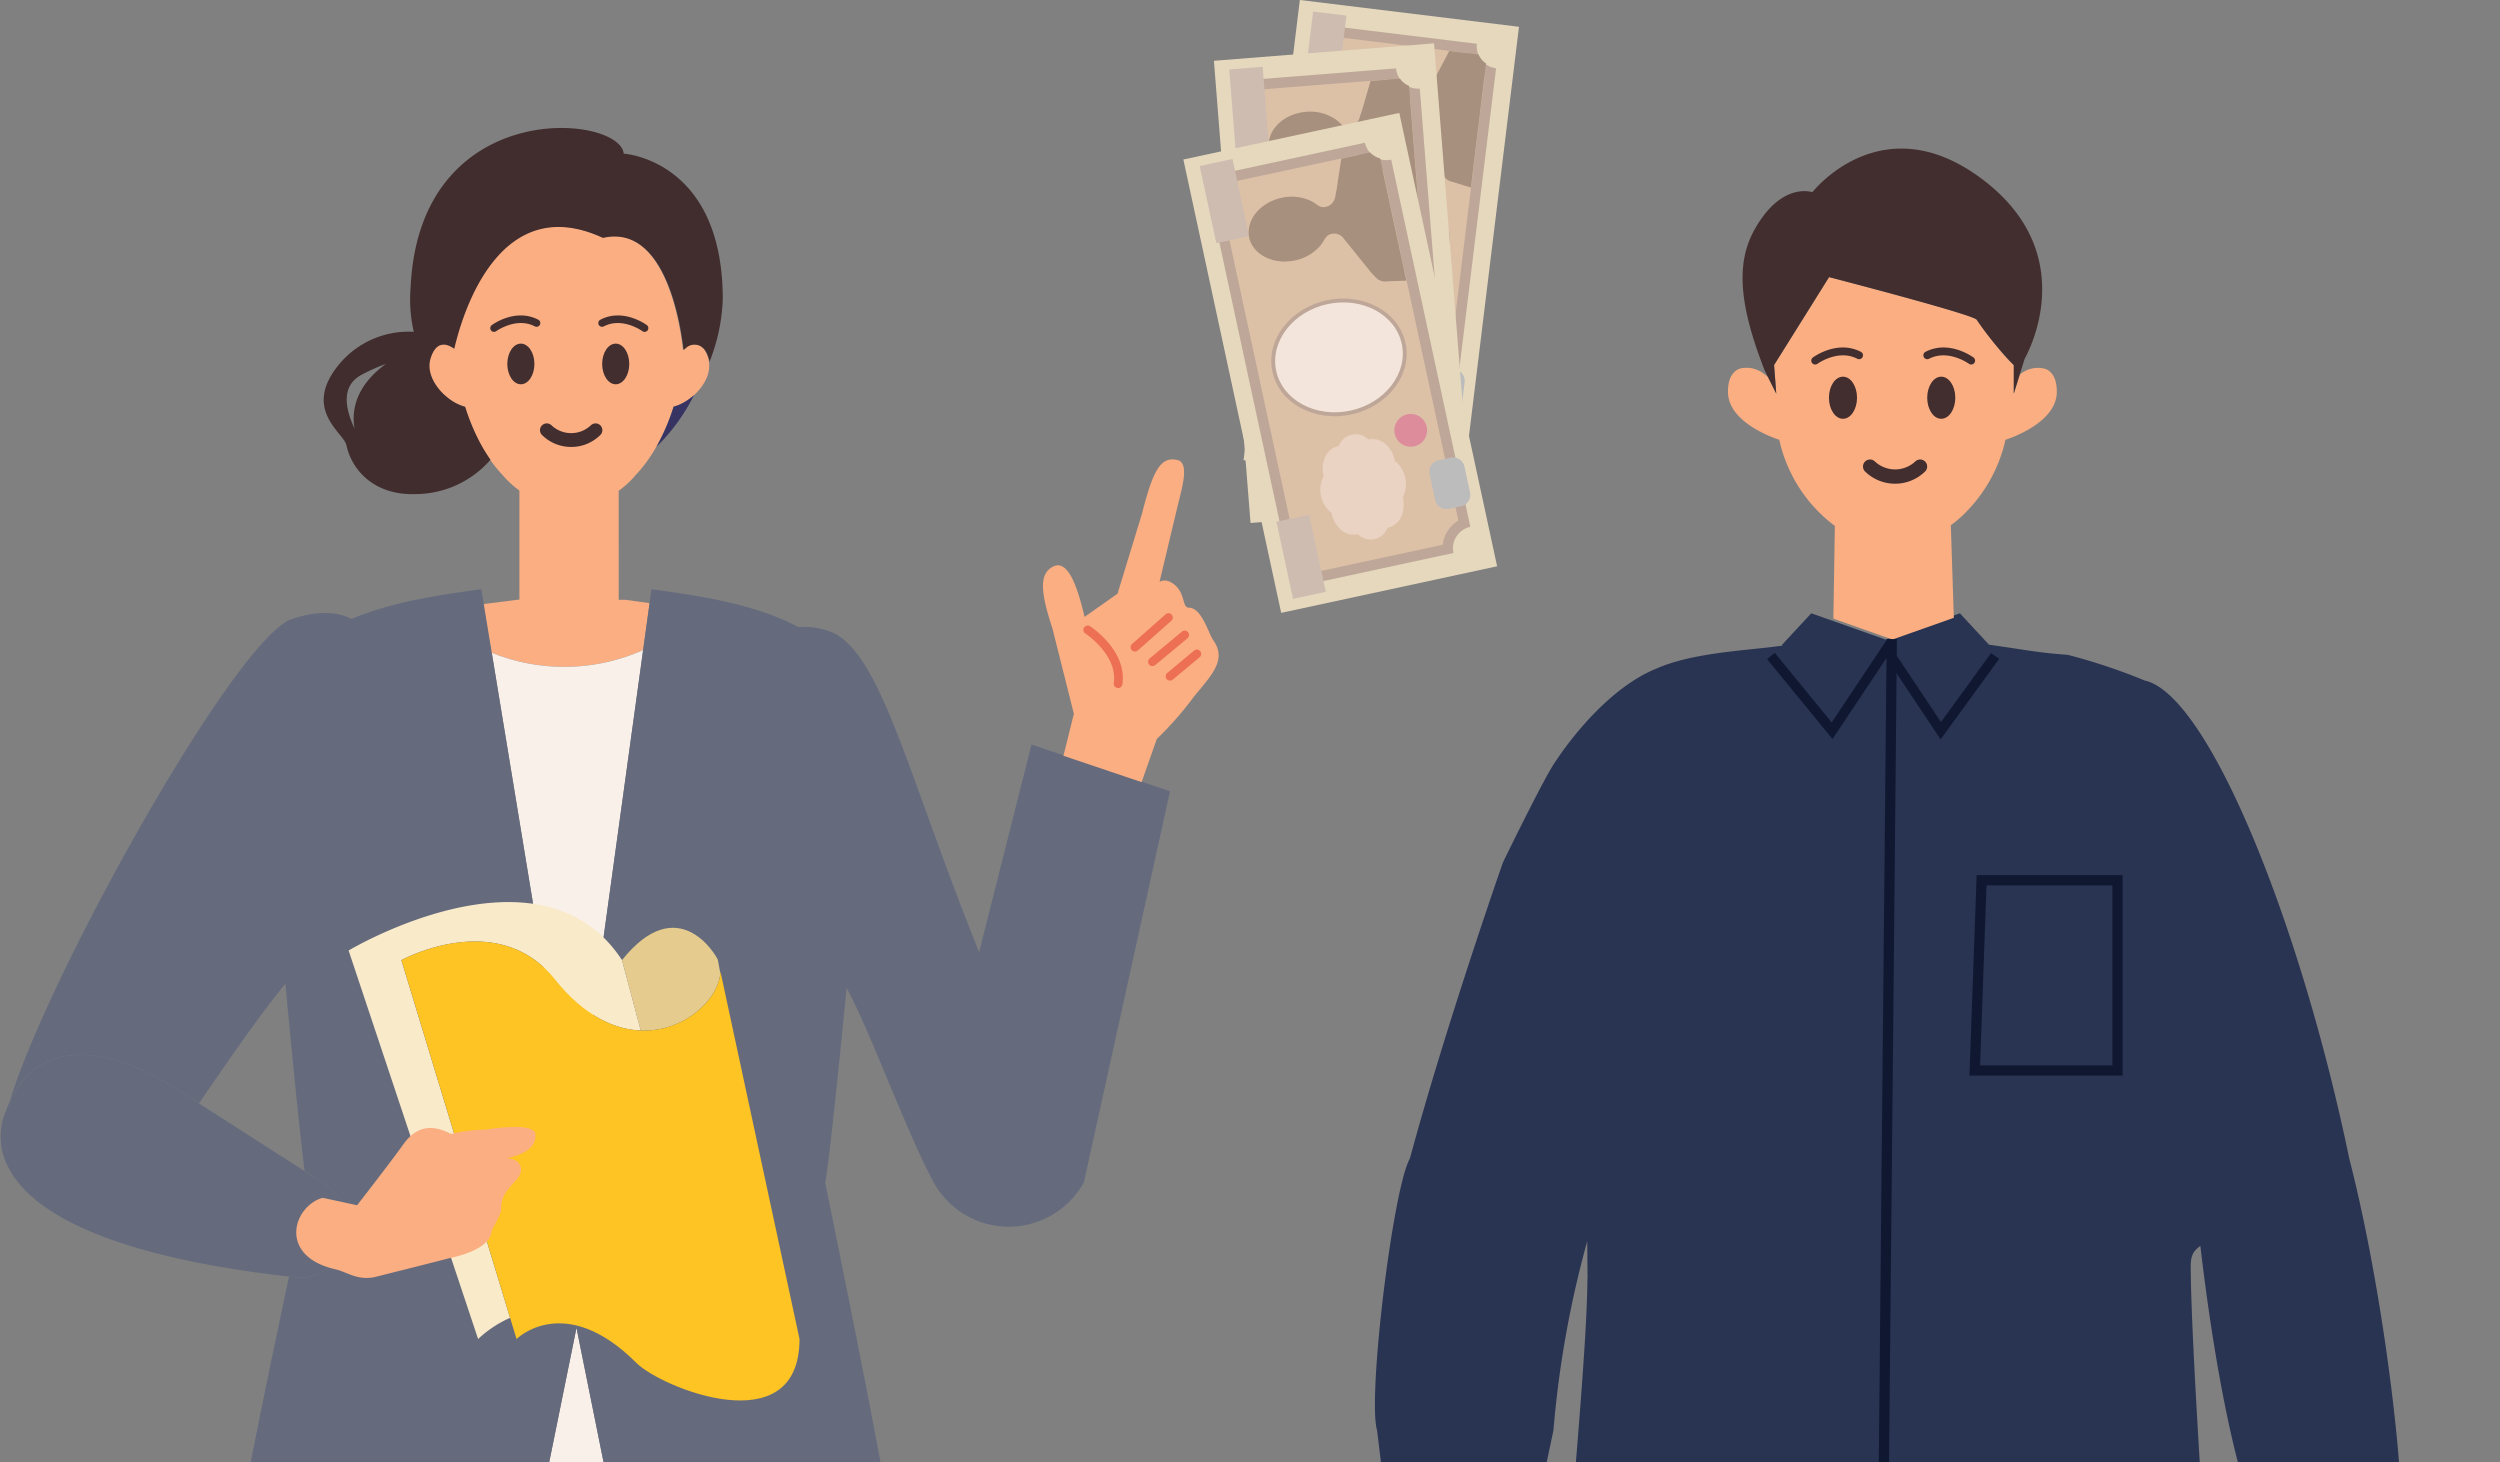 <svg xmlns="http://www.w3.org/2000/svg" xmlns:xlink="http://www.w3.org/1999/xlink" width="253" height="148" viewBox="0 0 253 148">
  <rect x="0" y="0" width="253" height="148" fill="#808080" stroke="none"/>
  <defs>
    <clipPath id="clip-path">
      <rect id="Rectangle_13320" data-name="Rectangle 13320" width="253" height="136" transform="translate(0.215 0.378)" fill="#fff" stroke="#707070" stroke-width="1"/>
    </clipPath>
    <clipPath id="clip-path-2">
      <rect id="Rectangle_25209" data-name="Rectangle 25209" width="33.966" height="62" fill="none"/>
    </clipPath>
  </defs>
  <g id="Group_134603" data-name="Group 134603" transform="translate(-953.999 -5925)">
    <g id="Group_134419" data-name="Group 134419" transform="translate(0 46)">
      <g id="Group_42716" data-name="Group 42716" transform="translate(361.498 1564.622)">
        <g id="Mask_Group_138" data-name="Mask Group 138" transform="translate(592.287 4326)" clip-path="url(#clip-path)">
          <g id="Group_16596" data-name="Group 16596" transform="translate(0.274 0.13)">
            <g id="Group_16762" data-name="Group 16762" transform="translate(0 1.195)">
              <g id="Group_16753" data-name="Group 16753" transform="translate(18.735 249.69)">
                <path id="Path_49226" data-name="Path 49226" d="M616.052,268.969l-1.294,10.891h9.825l-3.361-11.151Z" transform="translate(-574.328 -198.34)" fill="#373463"/>
                <path id="Path_49227" data-name="Path 49227" d="M595.1,280.04l9.781.925L604.621,270l-5.124-.745Z" transform="translate(-595.101 -197.763)" fill="#373463"/>
                <path id="Path_49228" data-name="Path 49228" d="M615.387,305.125l5.171-.259,11.448-70.37c-5.973.57-11.3.979-16.03,1.265Z" transform="translate(-573.664 -234.496)" fill="#faae82"/>
                <path id="Path_49229" data-name="Path 49229" d="M602.377,234.923l-5.138,70.613,5.123.747,18.756-70.432C610.89,235.982,605.166,235.376,602.377,234.923Z" transform="translate(-592.842 -234.045)" fill="#faae82"/>
              </g>
              <path id="Path_49230" data-name="Path 49230" d="M648.6,187.123a12.264,12.264,0,0,1-10.115-4.733c-.276.01-.553.023-.829.031v-.082h-10.3a12.259,12.259,0,0,1-10.751,4.615l-15.792-1.45a2.546,2.546,0,0,1-.669-.158c-2.174,11.46-6.82,45.821.593,104.689a17.649,17.649,0,0,0,2.2.457c2.789.452,8.513,1.059,18.741.928,3.969-.051,8.62-.214,14.035-.541,4.735-.286,10.058-.7,16.03-1.265,1.691-.16,3.427-.333,5.224-.522,0,0,12.968-67.151,6.987-102.746a2.459,2.459,0,0,1-1.057.278Z" transform="translate(-574.672 -39.924)" fill="#1c1c4f"/>
              <g id="Group_16754" data-name="Group 16754" transform="translate(32.701)">
                <path id="Path_49231" data-name="Path 49231" d="M628.733,160.8l.654-4.745-2.446-.335h-.681V144.681a9.27,9.27,0,0,0,1.728-1.6,14.572,14.572,0,0,0,2.071-2.838,20.757,20.757,0,0,0,1.742-4.06c.054-.014.109-.031.163-.047l.01,0h0c.132-.043.265-.093.4-.148h0l.01-.006,0,0c.06-.025.119-.051.177-.08h0l.047-.025h0c.047-.023.095-.047.142-.072h0l.049-.029c.047-.025.092-.051.14-.078h0l.058-.035.128-.08,0,0,.074-.047,0,0,.107-.074h0l.074-.053,0,0,.1-.078h0l.035-.027.008-.006.033-.025v0l.1-.078,0,0,.076-.062,0,0,.093-.082,0,0,.006,0,.068-.062h0l.093-.088.049-.047.023-.021h0l.089-.093h0l.068-.072h0c.031-.031.06-.066.089-.1l.064-.072.086-.1,0,0,.054-.064h0c.037-.047.072-.095.109-.144l.006-.008v0l.027-.035h0l.008-.01c.037-.053.074-.107.109-.16l.043-.068c.024-.039.049-.078.074-.119h0l.033-.056.012-.023.062-.111.012-.025.031-.06v0c.018-.035.035-.07.052-.1l0,0,.039-.086v0l.045-.1v0l.023-.058.012-.031.039-.109h0l.021-.068.008-.023.033-.109,0-.012.021-.078v0l.025-.109.019-.09c.006-.037.012-.072.016-.109v0l.006-.051.006-.039c0-.037.006-.072.008-.109v0l.006-.088h0v-.115h0l0-.086h0a1.053,1.053,0,0,0-.008-.115v0l-.006-.07v-.01c0-.033-.01-.066-.016-.1h0c-.006-.027-.008-.056-.014-.084V131.5c-.014-.066-.031-.132-.049-.2l0-.006a3.8,3.8,0,0,0-.171-.475,2.7,2.7,0,0,0-.2-.364,1.282,1.282,0,0,0-2.005-.2l-.029.023-.021.018c-.057.049-.136.113-.136.113-.216-1.925-1.629-12.832-8.153-11.351-10.095-4.673-13.877,6.789-14.811,10.259l-.064.241c-.037.144-.068.265-.095.368a3.329,3.329,0,0,1-.091.352,2.006,2.006,0,0,0-.9-.411c-.527-.072-1.127.185-1.5,1.429v0c-.008.031-.015.062-.023.093s-.019.07-.027.1h0l-.01.062v0l-.012.068a2.741,2.741,0,0,0-.019.58l.006.084v0l0,.027h0l.008.062.006.043.01.068.019.09h0l.025.111.025.09.016.058.014.051h0l.029.091h0c.012.037.027.072.039.109h0l.035.088.029.066.016.043h0l.039.086.006.008.05.1.041.084h0l.062.111,0,0,.043.076.029.045.045.074,0,0,.041.064h0c.029.045.06.088.09.134l.027.037.027.037c.037.051.076.1.115.152l.049.06,0,0c.029.037.06.074.091.109h0l.057.068,0,0,.074.084.014.014.068.072.037.037.054.056h0l.07.068h0l.093.088.074.066h0l.078.07.018.016.076.062h0l.033.027.045.037,0,0c.033.027.066.053.1.078h0l.1.08h0l.117.082.068.047h0l.072.047h0l.117.074h0l.068.043h0l.128.072h0l.062.035h0l.144.072,0,0,.181.084.047.021h0c.14.06.28.113.418.156h0c.053.016.109.033.165.047a20.972,20.972,0,0,0,1.536,3.694q.29.537.611,1.041c.134.212.271.418.411.619a13.484,13.484,0,0,0,1.253,1.545,9.345,9.345,0,0,0,1.73,1.6v11.043h-.107l-3.55.45.806,4.9A19.614,19.614,0,0,0,628.733,160.8Z" transform="translate(-596.408 -107.965)" fill="#faae82"/>
                <path id="Path_49232" data-name="Path 49232" d="M632.252,115.7c-.4-4.007-20.726-5.874-21.571,13.622a14.443,14.443,0,0,0,.327,4.41,9.125,9.125,0,0,0-7.448,3.157c-3.968,4.648.35,7.051.619,8.289h0l.017.062c.621,2.725,3.015,4.99,6.808,4.914a10.138,10.138,0,0,0,7.764-3.476c-.14-.2-.278-.407-.411-.619q-.321-.5-.611-1.041a20.985,20.985,0,0,1-1.536-3.694c-.056-.014-.111-.031-.164-.047h0c-.138-.043-.277-.1-.417-.156h0l-.047-.021-.181-.084,0,0-.144-.072h0l-.062-.035h0l-.128-.072h0l-.068-.043h0l-.117-.074h0l-.072-.047h0l-.068-.047-.117-.082h0l-.1-.08h0c-.033-.025-.066-.051-.1-.078l0,0-.045-.037-.033-.027h0l-.076-.062-.018-.016-.078-.07h0l-.074-.066-.092-.088h0l-.07-.068h0l-.054-.056-.037-.037-.068-.072-.014-.014-.074-.084,0,0-.058-.068h0c-.031-.035-.062-.072-.09-.109l0,0-.049-.06c-.039-.049-.078-.1-.115-.152l-.027-.037-.027-.037c-.031-.045-.062-.088-.091-.134h0l-.041-.064,0,0-.045-.074-.029-.045-.043-.076,0,0-.062-.111h0l-.041-.084-.049-.1-.006-.008-.039-.086h0l-.016-.043-.029-.066-.035-.088h0c-.012-.037-.027-.072-.039-.109h0l-.029-.09h0l-.014-.051-.016-.058-.025-.09h0l-.025-.111h0l-.018-.091-.01-.068-.006-.043-.008-.062h0l0-.027v0l-.006-.084a2.737,2.737,0,0,1,.019-.58l.012-.068v0l.01-.062h0c.008-.035.018-.07.027-.1s.014-.062.023-.093v0c.023-.072.045-.142.068-.208l.023-.062c.016-.043.033-.086.049-.128l.029-.066c.014-.037.031-.072.047-.1l.031-.062c.016-.033.033-.064.052-.095l.029-.051c.019-.033.039-.062.058-.093l.027-.037a1.683,1.683,0,0,1,.177-.212l.023-.021a.649.649,0,0,1,.07-.062l.027-.023.068-.047.029-.019a.8.8,0,0,1,.07-.041l.025-.012c.027-.012.055-.025.084-.035l.01,0a.985.985,0,0,1,.3-.06h.1l.006,0a.762.762,0,0,1,.1.008,2.006,2.006,0,0,1,.9.411,3.24,3.24,0,0,0,.091-.352h0l.095-.368.064-.241h0c.936-3.472,4.716-14.932,14.811-10.259,6.524-1.481,7.937,9.426,8.153,11.351,0,0,.078-.064.136-.113l.021-.019.029-.023a1.282,1.282,0,0,1,2.005.2,2.722,2.722,0,0,1,.2.364c.031.07.059.144.088.224s.055.162.082.251l0,.006q.028.1.049.2v.008c.006.029.008.058.014.084h0a18.753,18.753,0,0,0,1.341-6.4C642.238,116.3,632.26,115.7,632.252,115.7ZM605.01,143.511c-.979-2.079-1.366-4.334.734-5.448a20.058,20.058,0,0,1,2.443-1.088C605.446,138.961,604.624,141.337,605.01,143.511Z" transform="translate(-601.892 -113.097)" fill="#412d2e"/>
                <path id="Path_49233" data-name="Path 49233" d="M622.039,126.262l-.093.082,0,0-.076.062,0,0-.1.078v0l-.033.025-.043.033h0l-.1.078,0,0-.074.053h0l-.107.074,0,0-.074.047,0,0-.127.08-.058.035h0c-.047.027-.093.053-.14.078l-.049.029h0c-.047.025-.095.049-.142.072h0l-.048.025h0c-.058.029-.117.056-.177.08l0,0-.01.006h0c-.134.056-.267.1-.4.148h0l-.01,0c-.053.016-.109.033-.163.047a20.826,20.826,0,0,1-1.742,4.062,19.18,19.18,0,0,0,3.795-5.218l-.006,0Z" transform="translate(-584.602 -99.19)" fill="#373463"/>
              </g>
              <g id="Group_16759" data-name="Group 16759" transform="translate(0.953 33.545)">
                <g id="Group_16756" data-name="Group 16756" transform="translate(48.756 19.294)">
                  <g id="Group_16755" data-name="Group 16755">
                    <path id="Path_49234" data-name="Path 49234" d="M617.2,172.137l-1.109,5.463.092.16h0l-.092-.16-1.987,9.79a12.239,12.239,0,0,1-2.495,5.73h10.3v.082c.276-.008.553-.021.829-.031a12.228,12.228,0,0,1-2.435-5.654Z" transform="translate(-608.63 -103.544)" fill="#f9f0ea"/>
                    <path id="Path_49235" data-name="Path 49235" d="M625.478,138.787a19.613,19.613,0,0,1-15.317.274l8.318,50.557Z" transform="translate(-610.161 -138.787)" fill="#f9f0ea"/>
                  </g>
                </g>
                <path id="Path_49236" data-name="Path 49236" d="M701.166,155.332l-7.908-2.666-3.427-1.154-5.3,21c-7.217-17.855-9.918-30.34-14.984-32.395a7.51,7.51,0,0,0-3.305-.492c-4.632-2.47-10.609-3.235-14.868-3.836l-.848,6.156-7,50.831-8.318-50.557-1.057-6.429c-3.743.527-8.811,1.183-13.128,3.009-1.559-.779-3.6-.843-6.191.072-5.656,2.293-23.908,34.84-28.194,48.083-.068.214-.128.426-.185.636,4.667-9.809,16.993-1.127,16.993-1.127l2.133,1.37c2.766-4.042,5.887-8.618,8.743-12.114.732,7.84,1.489,15.356,1.948,18.965l1.991,1.277a8.829,8.829,0,0,1,1.938,1.872l-2.112-.455a3.718,3.718,0,0,0-2,1.464c-.162.751-.362,1.672-.588,2.725.261,1.152,1.216,2.246,3.188,2.857a4.529,4.529,0,0,1-3.087,1.033c-.308-.033-.607-.068-.911-.1-1.767,8.305-4.29,20.422-5.278,26.448a2.494,2.494,0,0,0,2.234,2.886l15.792,1.45A12.267,12.267,0,0,0,640.687,225.8l1.987-9.79,1.109-5.463,3.1,15.38a12.262,12.262,0,0,0,12.55,10.387l14.3-.5a2.492,2.492,0,0,0,2.375-2.879c-1.6-10.148-7.147-37.028-7.147-37.028.436-2.731,1.31-11.008,2.157-19.776,2.557,4.759,6.067,14.624,8.8,19.661a8.671,8.671,0,0,0,15.221,0l8.709-39.551Z" transform="translate(-586.456 -122.656)" fill="#656b7d"/>
                <g id="Group_16758" data-name="Group 16758" transform="translate(104.534 0)">
                  <path id="Path_49237" data-name="Path 49237" d="M657.239,154.283c1.8-2.186,3.342-3.721,1.884-5.716-.477-.759-1.152-3.225-2.425-3.241-.707-.01-.337-1.364-1.413-2.285-.928-.8-1.561-.327-1.561-.327l1.759-7.388c.422-1.851,1.378-4.661.033-4.951-1.578-.339-2.4.784-3.556,5.389l-2.487,8.143-3.336,2.347c-.726-3.06-1.672-5.856-3.192-5.086s-1.172,2.842-.053,6.288l2.161,8.606L644,160.313l7.908,2.666,1.54-4.367A34.136,34.136,0,0,0,657.239,154.283Z" transform="translate(-641.925 -130.319)" fill="#faae82"/>
                  <g id="Group_16757" data-name="Group 16757" transform="translate(4.092 15.565)">
                    <path id="Path_49238" data-name="Path 49238" d="M644.594,138.564a.439.439,0,0,0-.479.736c.033.021,3.291,2.178,2.877,5.014a.439.439,0,0,0,.335.492l.035.006a.436.436,0,0,0,.5-.37C648.356,141.057,644.748,138.665,644.594,138.564Z" transform="translate(-643.915 -137.245)" fill="#ed7054"/>
                    <path id="Path_49239" data-name="Path 49239" d="M650.4,138.034a.441.441,0,0,0-.621-.037l-3.389,3a.439.439,0,0,0,.582.658l3.392-3.007A.439.439,0,0,0,650.4,138.034Z" transform="translate(-641.461 -137.886)" fill="#ed7054"/>
                    <path id="Path_49240" data-name="Path 49240" d="M651.14,138.9a.437.437,0,0,0-.617-.056l-3.264,2.715a.438.438,0,0,0,.181.765.433.433,0,0,0,.381-.091l3.264-2.715A.44.44,0,0,0,651.14,138.9Z" transform="translate(-640.549 -136.983)" fill="#ed7054"/>
                    <path id="Path_49241" data-name="Path 49241" d="M651.46,139.835a.44.44,0,0,0-.619-.058l-2.719,2.262a.44.44,0,0,0-.057.619.453.453,0,0,0,.239.148.446.446,0,0,0,.38-.09l2.719-2.265A.438.438,0,0,0,651.46,139.835Z" transform="translate(-639.637 -135.995)" fill="#ed7054"/>
                  </g>
                </g>
              </g>
              <g id="Group_16761" data-name="Group 16761" transform="translate(0 78.345)">
                <g id="Group_16760" data-name="Group 16760" transform="translate(35.221)">
                  <path id="Path_49242" data-name="Path 49242" d="M623.989,159c2.937,3.673,6,5.078,8.694,5.183l-1.9-7.125c-8.252-12.62-27.668-.971-27.668-.971l13.106,39.317a11.617,11.617,0,0,1,3.231-2.143l-11-36.2S618.164,151.721,623.989,159Z" transform="translate(-603.117 -151.188)" fill="#f9eaca"/>
                  <path id="Path_49243" data-name="Path 49243" d="M626.516,157.056c-.053-.3-.1-.553-.136-.757l-.113-.6c-.185-.475-4.017-7.077-9.7.023l1.9,7.125C622.9,163.018,626.328,159.654,626.516,157.056Z" transform="translate(-588.902 -149.851)" fill="#e5cc8e"/>
                  <path id="Path_49244" data-name="Path 49244" d="M638,156.163c0,.062,0,.121-.008.183-.187,2.6-3.612,5.963-8.048,5.792-2.692-.1-5.757-1.51-8.694-5.183-5.825-7.281-15.533-1.942-15.533-1.942l11,36.2.652,2.143s4.854-4.854,12.135,2.427c2.474,2.474,16.5,8.252,16.5-2.427Z" transform="translate(-600.374 -149.141)" fill="#fec424"/>
                </g>
                <path id="Path_49245" data-name="Path 49245" d="M615.994,177.357a3.471,3.471,0,0,1,.588-2.725,3.717,3.717,0,0,1,2-1.464l2.112.454a8.828,8.828,0,0,0-1.937-1.872l-1.991-1.277-10.691-6.851-2.133-1.37s-12.326-8.682-16.993,1.127c-.171.36-.333.742-.481,1.154-.179.488-1.937,4.469,2.725,8.55l.012.01c3.606,3.147,11.045,6.349,25.981,8.05.3.035.6.07.911.1a4.529,4.529,0,0,0,3.087-1.033C617.209,179.6,616.255,178.509,615.994,177.357Z" transform="translate(-585.992 -143.242)" fill="#656b7d"/>
                <path id="Path_49246" data-name="Path 49246" d="M624.748,163c-.09-1.331-5.1-.473-5.1-.473a15.565,15.565,0,0,0-3.439.434c-2.1-1.1-3.62-.693-4.912,1.152-1.063,1.518-4.6,6.059-4.6,6.059l-1.376-.294-2.112-.455c-2.859.814-4.418,5.489.6,7.046.224.07.455.136.705.191,1.158.261,2.1,1.1,3.859.808l4.157-1.043,3.659-.932s3.848-.724,4.093-2.561c.07-.518,1.006-1.684,1-2.511-.018-2.1,2.254-2.746,1.981-4.052-.148-.7-.8-.921-1.458-.954C623.149,165.151,624.85,164.518,624.748,163Z" transform="translate(-570.618 -139.495)" fill="#faae82"/>
              </g>
            </g>
          </g>
          <g id="Group_7683" data-name="Group 7683" transform="translate(49.831 20.301)">
            <g id="Group_7681" data-name="Group 7681" transform="translate(1.723 2.852)">
              <ellipse id="楕円形_6" data-name="楕円形 6" cx="1.371" cy="2.057" rx="1.371" ry="2.057" fill="#422e2f"/>
              <ellipse id="楕円形_7" data-name="楕円形 7" cx="1.371" cy="2.057" rx="1.371" ry="2.057" transform="translate(9.599)" fill="#422e2f"/>
              <path id="パス_10352" data-name="パス 10352" d="M81.916,142.917a4.177,4.177,0,0,1-2.97-1.231.686.686,0,0,1,.969-.97,2.9,2.9,0,0,0,4.005,0,.686.686,0,0,1,.969.97A4.173,4.173,0,0,1,81.916,142.917Z" transform="translate(-75.454 -132.46)" fill="#422e2f"/>
            </g>
            <g id="Group_7682" data-name="Group 7682">
              <path id="Path_15560" data-name="Path 15560" d="M87.887,133.965a.38.38,0,0,1-.224-.073c-.02-.016-2.031-1.455-3.891-.489a.38.38,0,1,1-.35-.674c2.289-1.191,4.595.479,4.691.551a.379.379,0,0,1-.226.685Z" transform="translate(-72.271 -132.302)" fill="#422e2f"/>
              <path id="Path_15561" data-name="Path 15561" d="M75.353,133.965a.379.379,0,0,0,.223-.073c.02-.016,2.031-1.455,3.891-.489a.38.38,0,1,0,.35-.674c-2.289-1.191-4.595.479-4.691.551a.379.379,0,0,0,.227.685Z" transform="translate(-74.972 -132.302)" fill="#422e2f"/>
            </g>
          </g>
          <g id="Group_7684" data-name="Group 7684" transform="translate(139.362 3.416)">
            <g id="Group_7680" data-name="Group 7680">
              <g id="Group_7675" data-name="Group 7675" transform="translate(18.75 160.003)">
                <path id="Path_15550" data-name="Path 15550" d="M68.514,356.048c0,.523-.261,5.229-.261,5.229l-3.4,10.79,9.936.454-1.307-10.983.261-6.013Z" transform="translate(-53.364 -188.38)" fill="#373463"/>
                <path id="Path_15551" data-name="Path 15551" d="M98.015,356.048c0,.523.261,5.229.261,5.229l3.4,10.79-9.937.454,1.308-10.983-.261-6.013Z" transform="translate(-43.271 -188.38)" fill="#373463"/>
                <path id="Path_15552" data-name="Path 15552" d="M106.7,235.375c-1.3.076-4.2-.044-5.5,0h-11l-5.5.688c-1.432-.051-6.127-.6-7.565-.688,0,0-18.736-.645-20.631-1.375l4.7,83.89,8.644,84.764h9.353l4.814-83.379L88.7,254.719l5.624,64.556,9.354,83.379h9.353L118.7,317.89l3.128-83.2C119.988,235.424,106.7,235.375,106.7,235.375Z" transform="translate(-56.5 -234)" fill="#b09888"/>
              </g>
              <g id="Group_7678" data-name="Group 7678" transform="translate(0 47.028)">
                <g id="Group_7677" data-name="Group 7677">
                  <g id="Group_7676" data-name="Group 7676">
                    <path id="Path_15553" data-name="Path 15553" d="M55.783,247.265c.22-2.756.549-6.99.922-11.974.111-1.5.228-3.066.345-4.682a1.173,1.173,0,0,1-.275-.608C56.8,229.75,55.63,249.176,55.783,247.265Z" transform="translate(-38.024 -122.527)" fill="#485782"/>
                    <path id="Path_15554" data-name="Path 15554" d="M145.208,207.05c-4.91-23.735-14.248-46.993-20.707-48.387a58.766,58.766,0,0,0-7.792-2.6c-2.976-.211-4.279-.507-7.964-1.026h0L105.8,151.86l-1.3.459-6.22,2.2-5.972-2.113-1.545-.547-2.949,3.177h0v.1c-3.615.512-8.918.664-12.679,2.3-4.766,1.913-8.786,7.127-10.468,9.742-1.267,1.985-5.111,9.9-5.111,9.9s-5.8,16.556-9.413,29.964c-1.721,2.987-4.307,24.213-3.321,27.515l3.321,27.224,9.413-3.137,5.111-24.087A103.756,103.756,0,0,1,68.09,215.4c.124,13.534.015.763,0,4.4-.03,7.228-2.3,30.484-3.418,45.726.767,1.029,4.656.906,15.817,1.375,4.52.19,29.571,1.375,29.571,1.375-.034-.311,11.621-.217,14.442-.688,4.126-.688,7.726,1.628,7.386-3.049-1.161-16-2.693-38.771-2.726-46.6-.015-3.795,3.822.734,0-11.819,1.977,23.5,5.347,33.667,5.347,33.667l3.712,18.457.858.286,6.13,2.044,2.425.809,2.662-14.719C151.281,243.361,149.121,222.263,145.208,207.05Z" transform="translate(-46.609 -151.86)" fill="#293352"/>
                  </g>
                </g>
                <path id="Path_15555" data-name="Path 15555" d="M54.183,232.447l-.85-2.734-6.13,2.044,1.638,4.705,2.014,6.14s1.066,3.9,2.976,4a9.89,9.89,0,0,0,1.91.1,7.524,7.524,0,0,1,3.257.668c.22-2.756.549-6.99.922-11.973C57.466,234.107,54.183,232.447,54.183,232.447Z" transform="translate(-41.24 -122.634)" fill="#faae82"/>
                <path id="Path_15556" data-name="Path 15556" d="M112.561,229.417l-.85,2.736s-3.862,1.953-6.341,3.269c.34,4.678.646,8.774.876,11.749,1.085.008,2.033-.931,3.906-.762a10,10,0,0,0,1.91-.1c1.91-.1,2.976-4,2.976-4l2.014-6.141,1.638-4.705L114.6,230.1Z" transform="translate(-19.404 -122.745)" fill="#faae82"/>
              </g>
              <g id="Group_7679" data-name="Group 7679" transform="translate(35.721)">
                <path id="Path_15557" data-name="Path 15557" d="M101.022,136.43a2.811,2.811,0,0,0-2.656.565l-.6,1.926v-2.894a7.844,7.844,0,0,1-.714-.7,45.081,45.081,0,0,1-3.035-3.884c-.124-.481-14.945-4.322-14.945-4.322l-5.565,8.9.076.971.114,1.494.033.429-.081-.162-.755-1.51a3.758,3.758,0,0,0-.391-.315,2.853,2.853,0,0,0-2.447-.55c-.708.245-1.23.967-1.216,2.389.03,3.246,5.192,4.817,5.193,4.817a14.855,14.855,0,0,0,5.623,8.717l-.149,9.387,5.972,2.113,6.22-2.2-.305-9.365a13.222,13.222,0,0,0,1.066-.876,15.167,15.167,0,0,0,4.466-7.775l.063-.021c.589-.193,5.1-1.762,5.129-4.8C102.129,137.432,101.668,136.714,101.022,136.43Z" transform="translate(-68.839 -114.118)" fill="#faae82"/>
                <path id="Path_15558" data-name="Path 15558" d="M94.26,120.833c-10.237-7.789-17.285,1.25-17.285,1.25s-3.095-1.117-5.83,3.748c-1.791,3.183-1.679,7.127.679,13.427.11.3.224.6.345.9l.319.638.836,1.672-.223-2.894,5.565-8.9s14.821,3.84,14.945,4.322a33.947,33.947,0,0,0,3.749,4.58v2.894l.6-1.926.32-1.023.191-.612S104.5,128.623,94.26,120.833Z" transform="translate(-68.435 -117.668)" fill="#422e2f"/>
              </g>
              <path id="Path_15559" data-name="Path 15559" d="M72,155.188l6.189,7.565,5.5-8.252,5.5,8.252,5.5-7.565" transform="translate(-31.931 -103.841)" fill="none" stroke="#0f1830" stroke-miterlimit="10" stroke-width="1"/>
              <line id="Line_1674" data-name="Line 1674" x1="1.085" y2="113.113" transform="translate(51.217 49.641)" fill="none" stroke="#0f1830" stroke-miterlimit="10" stroke-width="1.034"/>
            </g>
            <g id="Group_7683-2" data-name="Group 7683" transform="translate(44.156 20.128)">
              <g id="Group_7681-2" data-name="Group 7681" transform="translate(1.785 2.954)">
                <ellipse id="楕円形_6-2" data-name="楕円形 6" cx="1.421" cy="2.131" rx="1.421" ry="2.131" fill="#422e2f"/>
                <ellipse id="楕円形_7-2" data-name="楕円形 7" cx="1.421" cy="2.131" rx="1.421" ry="2.131" transform="translate(9.945)" fill="#422e2f"/>
                <path id="パス_10352-2" data-name="パス 10352" d="M82.03,143a4.328,4.328,0,0,1-3.077-1.275.711.711,0,0,1,1-1.005,3,3,0,0,0,4.15,0,.711.711,0,0,1,1,1.005A4.324,4.324,0,0,1,82.03,143Z" transform="translate(-75.335 -132.169)" fill="#422e2f"/>
              </g>
              <g id="Group_7682-2" data-name="Group 7682">
                <path id="Path_15560-2" data-name="Path 15560" d="M88.056,134.025a.394.394,0,0,1-.232-.076c-.021-.016-2.1-1.507-4.031-.506a.394.394,0,0,1-.363-.7c2.371-1.234,4.76.5,4.861.571a.393.393,0,0,1-.234.71Z" transform="translate(-71.876 -132.302)" fill="#422e2f"/>
                <path id="Path_15561-2" data-name="Path 15561" d="M75.367,134.025a.393.393,0,0,0,.231-.076c.021-.016,2.1-1.507,4.031-.506a.394.394,0,0,0,.363-.7c-2.371-1.234-4.76.5-4.861.571a.393.393,0,0,0,.235.71Z" transform="translate(-74.972 -132.302)" fill="#422e2f"/>
              </g>
            </g>
            <path id="Path_15562" data-name="Path 15562" d="M87.688,171.5h13.754v19.256H87Z" transform="translate(-26.3 -97.46)" fill="none" stroke="#0f1830" stroke-miterlimit="10" stroke-width="1.034"/>
          </g>
        </g>
      </g>
      <g id="Group_133898" data-name="Group 133898" transform="translate(1073.755 5879)">
        <rect id="Rectangle_25200" data-name="Rectangle 25200" width="46.914" height="22.344" transform="translate(6.095 46.567) rotate(-83.031)" fill="#e5d8bd"/>
        <g id="Group_133897" data-name="Group 133897" transform="translate(0 0)">
          <g id="Group_133896" data-name="Group 133896" clip-path="url(#clip-path-2)">
            <path id="Path_137426" data-name="Path 137426" d="M57.832,21.3l-4.5,36.79a2.762,2.762,0,0,1,1.9,2.428l13.253,1.62a2.762,2.762,0,0,1,2.428-1.9l4.5-36.79a2.762,2.762,0,0,1-1.9-2.428L60.26,19.4a2.762,2.762,0,0,1-2.428,1.9" transform="translate(-44.343 -16.13)" fill="#dcc1a7"/>
            <path id="Path_137427" data-name="Path 137427" d="M54.519,17.915,49.907,55.646A2.23,2.23,0,0,1,51.85,58.13l14.194,1.735a2.229,2.229,0,0,1,2.484-1.943l4.612-37.732A2.229,2.229,0,0,1,71.2,17.707L57,15.972a2.229,2.229,0,0,1-2.484,1.943m15.68.727a3.3,3.3,0,0,0,1.793,2.292l-4.4,35.991A3.3,3.3,0,0,0,65.3,58.718L52.847,57.2A3.294,3.294,0,0,0,51.054,54.9l4.4-35.991a3.3,3.3,0,0,0,2.292-1.793Z" transform="translate(-41.493 -13.279)" fill="#bea798"/>
            <path id="Path_137428" data-name="Path 137428" d="M79.614,113.819c-.382,3.125,2.288,6.031,5.952,6.479s6.956-1.73,7.338-4.855-2.288-6.031-5.952-6.479-6.956,1.73-7.338,4.855" transform="translate(-66.161 -90.545)" fill="#f3e5db"/>
            <path id="Path_137429" data-name="Path 137429" d="M78.449,112.824c-.4,3.237,2.346,6.236,6.124,6.7s7.161-1.788,7.557-5.026-2.346-6.237-6.124-6.7-7.161,1.788-7.557,5.026m13.29,1.625c-.369,3.017-3.562,5.118-7.119,4.683s-6.15-3.243-5.781-6.26,3.562-5.118,7.119-4.683,6.15,3.243,5.781,6.26" transform="translate(-65.191 -89.574)" fill="#bea798"/>
            <path id="Path_137430" data-name="Path 137430" d="M85.007,189.824a1.992,1.992,0,0,0-1.636.555,3.117,3.117,0,0,0-.834,1.843,3,3,0,0,0-.46,3.761,3.116,3.116,0,0,0,.365,1.99,1.992,1.992,0,0,0,1.454.932,1.814,1.814,0,0,0,3.033.371,1.992,1.992,0,0,0,1.636-.554,3.117,3.117,0,0,0,.834-1.843,3,3,0,0,0,.46-3.761,3.117,3.117,0,0,0-.365-1.99,1.992,1.992,0,0,0-1.454-.932,1.815,1.815,0,0,0-3.033-.371" transform="translate(-67.857 -157.276)" fill="#ebd3c4"/>
            <rect id="Rectangle_25201" data-name="Rectangle 25201" width="7.984" height="3.393" transform="translate(7.695 45.648) rotate(-83.031)" fill="#cfbcb1"/>
            <rect id="Rectangle_25202" data-name="Rectangle 25202" width="7.984" height="3.393" transform="translate(12.163 9.093) rotate(-83.031)" fill="#cfbcb1"/>
            <path id="Path_137431" data-name="Path 137431" d="M101.718,33.45l-.257.456a1.345,1.345,0,0,1-1.023.791,2.6,2.6,0,0,1-.349-.019,1.687,1.687,0,0,1-.263-.076,1.5,1.5,0,0,1-.223-.16,1.451,1.451,0,0,1-.205-.223,3.365,3.365,0,0,0-.218-.309q-.091-.113-.192-.22a4.558,4.558,0,0,0-2.765-1.337c-2.2-.269-4.161.938-4.408,2.7h0c0,.008,0,.015,0,.023s0,.015,0,.023h0c-.185,1.771,1.427,3.414,3.627,3.683a4.557,4.557,0,0,0,3.006-.632q.124-.08.239-.168a3.43,3.43,0,0,0,.286-.248,1.436,1.436,0,0,1,.253-.168,1.513,1.513,0,0,1,.255-.1,1.707,1.707,0,0,1,.273-.011,2.58,2.58,0,0,1,.344.066,1.244,1.244,0,0,1,.738.812h0l.005.014,0,.01,1.479,4.12c.131.315.337.733.361.771a1.271,1.271,0,0,0,.86.589c.538.162,1.875.575,1.875.575l.269-2.2.435-3.558.213-1.747V36.9l.012-.1v-.007l.6-4.941a2.146,2.146,0,0,1-.756-.9l-2.963-.362-1.516,2.889Z" transform="translate(-76.319 -25.433)" fill="#a8907e"/>
            <path id="Path_137432" data-name="Path 137432" d="M135.733,189.965a1.657,1.657,0,1,0,1.846-1.444,1.657,1.657,0,0,0-1.846,1.444" transform="translate(-112.839 -156.728)" fill="#dc8c9b"/>
            <path id="Path_137433" data-name="Path 137433" d="M145.986,221.772l-.325,2.66a1.171,1.171,0,0,0,1.02,1.3l1.256.153a1.171,1.171,0,0,0,1.3-1.02l.325-2.66a1.171,1.171,0,0,0-1.02-1.3l-1.255-.153a1.171,1.171,0,0,0-1.3,1.02" transform="translate(-121.096 -183.527)" fill="#bcbcbc"/>
            <rect id="Rectangle_25203" data-name="Rectangle 25203" width="22.344" height="46.914" transform="matrix(0.997, -0.079, 0.079, 0.997, 3.092, 6.152)" fill="#e5d8bd"/>
            <path id="Path_137434" data-name="Path 137434" d="M34.341,47.78l2.921,36.949a2.762,2.762,0,0,1,2.344,2l13.31-1.052a2.762,2.762,0,0,1,2-2.344L52,46.384a2.762,2.762,0,0,1-2.344-2l-13.31,1.052a2.762,2.762,0,0,1-2,2.344" transform="translate(-28.551 -36.9)" fill="#dcc1a7"/>
            <path id="Path_137435" data-name="Path 137435" d="M31.019,44.585l3,37.895a2.23,2.23,0,0,1,2.4,2.047L50.668,83.4A2.229,2.229,0,0,1,52.715,81l-3-37.895a2.229,2.229,0,0,1-2.4-2.047L33.066,42.187a2.229,2.229,0,0,1-2.047,2.4M46.53,42.175a3.294,3.294,0,0,0,2.213,1.889L51.6,80.21a3.3,3.3,0,0,0-1.889,2.213L37.2,83.412a3.3,3.3,0,0,0-2.213-1.889L32.133,45.377a3.3,3.3,0,0,0,1.889-2.213Z" transform="translate(-25.789 -34.138)" fill="#bea798"/>
            <path id="Path_137436" data-name="Path 137436" d="M55.442,139.014c.248,3.138,3.444,5.455,7.124,5.164s6.472-3.081,6.224-6.219-3.444-5.455-7.124-5.164-6.472,3.081-6.224,6.219" transform="translate(-46.082 -110.387)" fill="#f3e5db"/>
            <path id="Path_137437" data-name="Path 137437" d="M54.276,138.06c.257,3.252,3.541,5.644,7.335,5.344s6.662-3.179,6.4-6.431-3.541-5.644-7.335-5.344-6.662,3.179-6.4,6.43m13.348-1.055c.24,3.03-2.472,5.725-6.043,6.007s-6.673-1.953-6.912-4.983,2.472-5.725,6.044-6.007,6.673,1.953,6.912,4.983" transform="translate(-45.112 -109.417)" fill="#bea798"/>
            <path id="Path_137438" data-name="Path 137438" d="M75.765,214.618a1.992,1.992,0,0,0-1.493.869,3.118,3.118,0,0,0-.45,1.972,3,3,0,0,0,.3,3.778,3.117,3.117,0,0,0,.754,1.877,1.992,1.992,0,0,0,1.611.624,1.814,1.814,0,0,0,3.046-.241,1.993,1.993,0,0,0,1.493-.869,3.117,3.117,0,0,0,.45-1.972,3,3,0,0,0-.3-3.778A3.116,3.116,0,0,0,80.422,215a1.992,1.992,0,0,0-1.611-.624,1.814,1.814,0,0,0-3.046.241" transform="translate(-60.935 -177.638)" fill="#ebd3c4"/>
            <rect id="Rectangle_25204" data-name="Rectangle 25204" width="3.393" height="7.984" transform="translate(7.545 43.741) rotate(-4.52)" fill="#cfbcb1"/>
            <rect id="Rectangle_25205" data-name="Rectangle 25205" width="3.393" height="7.984" transform="matrix(0.997, -0.079, 0.079, 0.997, 4.642, 7.028)" fill="#cfbcb1"/>
            <path id="Path_137439" data-name="Path 137439" d="M60.625,50.542l-.161.5a1.345,1.345,0,0,1-.845.979,2.561,2.561,0,0,1-.346.051A1.684,1.684,0,0,1,59,52.047a1.5,1.5,0,0,1-.25-.112,1.448,1.448,0,0,1-.245-.178,3.387,3.387,0,0,0-.275-.26q-.111-.093-.232-.178a4.558,4.558,0,0,0-2.976-.759c-2.21.175-3.891,1.748-3.781,3.524h0c0,.008,0,.015,0,.023s0,.015,0,.023h0c.171,1.772,2.078,3.061,4.288,2.886a4.556,4.556,0,0,0,2.82-1.218q.106-.1.2-.212a3.414,3.414,0,0,0,.231-.3A1.458,1.458,0,0,1,59,55.073a1.511,1.511,0,0,1,.229-.15,1.7,1.7,0,0,1,.266-.065,2.558,2.558,0,0,1,.35,0,1.244,1.244,0,0,1,.885.649h0l.008.013.005.009,2.27,3.743c.191.283.476.651.507.683a1.271,1.271,0,0,0,.96.406c.559.051,1.952.19,1.952.19l-.175-2.209-.283-3.574-.139-1.754V53l-.008-.1V52.9l-.392-4.962a2.145,2.145,0,0,1-.92-.733l-2.976.235-.91,3.133Z" transform="translate(-42.596 -39.245)" fill="#a8907e"/>
            <path id="Path_137440" data-name="Path 137440" d="M122.142,207.75a1.657,1.657,0,1,0,1.521-1.782,1.657,1.657,0,0,0-1.521,1.782" transform="translate(-101.546 -171.238)" fill="#dc8c9b"/>
            <path id="Path_137441" data-name="Path 137441" d="M139.667,236.589l.211,2.672a1.171,1.171,0,0,0,1.26,1.075l1.261-.1a1.171,1.171,0,0,0,1.075-1.26l-.211-2.672A1.171,1.171,0,0,0,142,235.23l-1.261.1a1.171,1.171,0,0,0-1.075,1.26" transform="translate(-116.117 -195.569)" fill="#bcbcbc"/>
            <rect id="Rectangle_25206" data-name="Rectangle 25206" width="22.344" height="46.914" transform="matrix(0.978, -0.211, 0.211, 0.978, 0, 16.141)" fill="#e5d8bd"/>
            <path id="Path_137442" data-name="Path 137442" d="M19.592,94.742l7.814,36.231A2.762,2.762,0,0,1,30,132.644l13.051-2.815a2.762,2.762,0,0,1,1.671-2.59L36.9,91.008a2.762,2.762,0,0,1-2.59-1.671L21.263,92.152a2.762,2.762,0,0,1-1.671,2.59" transform="translate(-16.289 -74.275)" fill="#dcc1a7"/>
            <path id="Path_137443" data-name="Path 137443" d="M15.958,91.368l8.014,37.159a2.229,2.229,0,0,1,2.649,1.709L40.6,127.221a2.229,2.229,0,0,1,1.709-2.649L34.3,87.413A2.229,2.229,0,0,1,31.646,85.7L17.667,88.719a2.229,2.229,0,0,1-1.709,2.649M31.01,86.914a3.3,3.3,0,0,0,2.445,1.578L41.1,123.936a3.294,3.294,0,0,0-1.578,2.445l-12.264,2.645a3.294,3.294,0,0,0-2.445-1.578L17.168,92a3.294,3.294,0,0,0,1.578-2.445Z" transform="translate(-13.268 -71.255)" fill="#bea798"/>
            <path id="Path_137444" data-name="Path 137444" d="M54.05,187.562c.664,3.077,4.139,4.948,7.748,4.169s6-3.915,5.341-6.992S63,179.792,59.391,180.57s-6,3.915-5.341,6.992" transform="translate(-44.846 -149.981)" fill="#f3e5db"/>
            <path id="Path_137445" data-name="Path 137445" d="M52.886,186.63c.688,3.188,4.261,5.123,7.981,4.32s6.179-4.037,5.491-7.226S62.1,178.6,58.378,179.4s-6.179,4.038-5.491,7.226m13.088-2.823c.641,2.971-1.687,6-5.19,6.758s-6.873-1.047-7.514-4.019,1.687-6,5.19-6.759,6.873,1.047,7.514,4.019" transform="translate(-43.874 -149.007)" fill="#bea798"/>
            <path id="Path_137446" data-name="Path 137446" d="M84.119,261.9a1.992,1.992,0,0,0-1.364,1.06,3.117,3.117,0,0,0-.183,2.015,3,3,0,0,0,.8,3.7,3.117,3.117,0,0,0,1,1.76,1.993,1.993,0,0,0,1.68.4,1.815,1.815,0,0,0,2.987-.644,1.993,1.993,0,0,0,1.364-1.06,3.118,3.118,0,0,0,.183-2.014,3,3,0,0,0-.8-3.7,3.116,3.116,0,0,0-1-1.76,1.993,1.993,0,0,0-1.68-.4,1.814,1.814,0,0,0-2.987.644" transform="translate(-68.381 -216.773)" fill="#ebd3c4"/>
            <rect id="Rectangle_25207" data-name="Rectangle 25207" width="3.393" height="7.984" transform="translate(9.417 52.802) rotate(-12.17)" fill="#cfbcb1"/>
            <rect id="Rectangle_25208" data-name="Rectangle 25208" width="3.393" height="7.984" transform="matrix(0.978, -0.211, 0.211, 0.978, 1.653, 16.802)" fill="#cfbcb1"/>
            <path id="Path_137447" data-name="Path 137447" d="M48.071,95.316l-.094.515a1.345,1.345,0,0,1-.707,1.083,2.591,2.591,0,0,1-.336.1,1.694,1.694,0,0,1-.273.014,1.5,1.5,0,0,1-.263-.078,1.441,1.441,0,0,1-.267-.144,3.4,3.4,0,0,0-.308-.221q-.123-.077-.253-.145a4.557,4.557,0,0,0-3.051-.356c-2.167.467-3.624,2.25-3.279,4h0l.006.022c0,.008,0,.015,0,.023h0c.405,1.733,2.467,2.757,4.634,2.29a4.558,4.558,0,0,0,2.633-1.582q.091-.116.171-.237a3.385,3.385,0,0,0,.189-.328,1.438,1.438,0,0,1,.184-.241,1.483,1.483,0,0,1,.207-.179,1.7,1.7,0,0,1,.255-.1,2.6,2.6,0,0,1,.346-.051,1.245,1.245,0,0,1,.963.526h0l.01.012.006.008,2.748,3.407c.227.255.559.582.593.61a1.27,1.27,0,0,0,1.006.274c.561-.023,1.96-.071,1.96-.071l-.467-2.166-.756-3.5-.371-1.72v-.007l-.021-.1,0-.007L52.49,92.093a2.144,2.144,0,0,1-1.01-.6l-2.918.629-.485,3.226Z" transform="translate(-32.583 -76.065)" fill="#a8907e"/>
            <path id="Path_137448" data-name="Path 137448" d="M126.692,250.489a1.657,1.657,0,1,0,1.27-1.969,1.657,1.657,0,0,0-1.27,1.969" transform="translate(-105.301 -206.591)" fill="#dc8c9b"/>
            <path id="Path_137449" data-name="Path 137449" d="M147.668,276.253l.565,2.62a1.171,1.171,0,0,0,1.392.9l1.236-.267a1.171,1.171,0,0,0,.9-1.392l-.565-2.62a1.171,1.171,0,0,0-1.391-.9l-1.236.267a1.171,1.171,0,0,0-.9,1.392" transform="translate(-122.75 -228.278)" fill="#bcbcbc"/>
          </g>
        </g>
      </g>
    </g>
  </g>
</svg>
